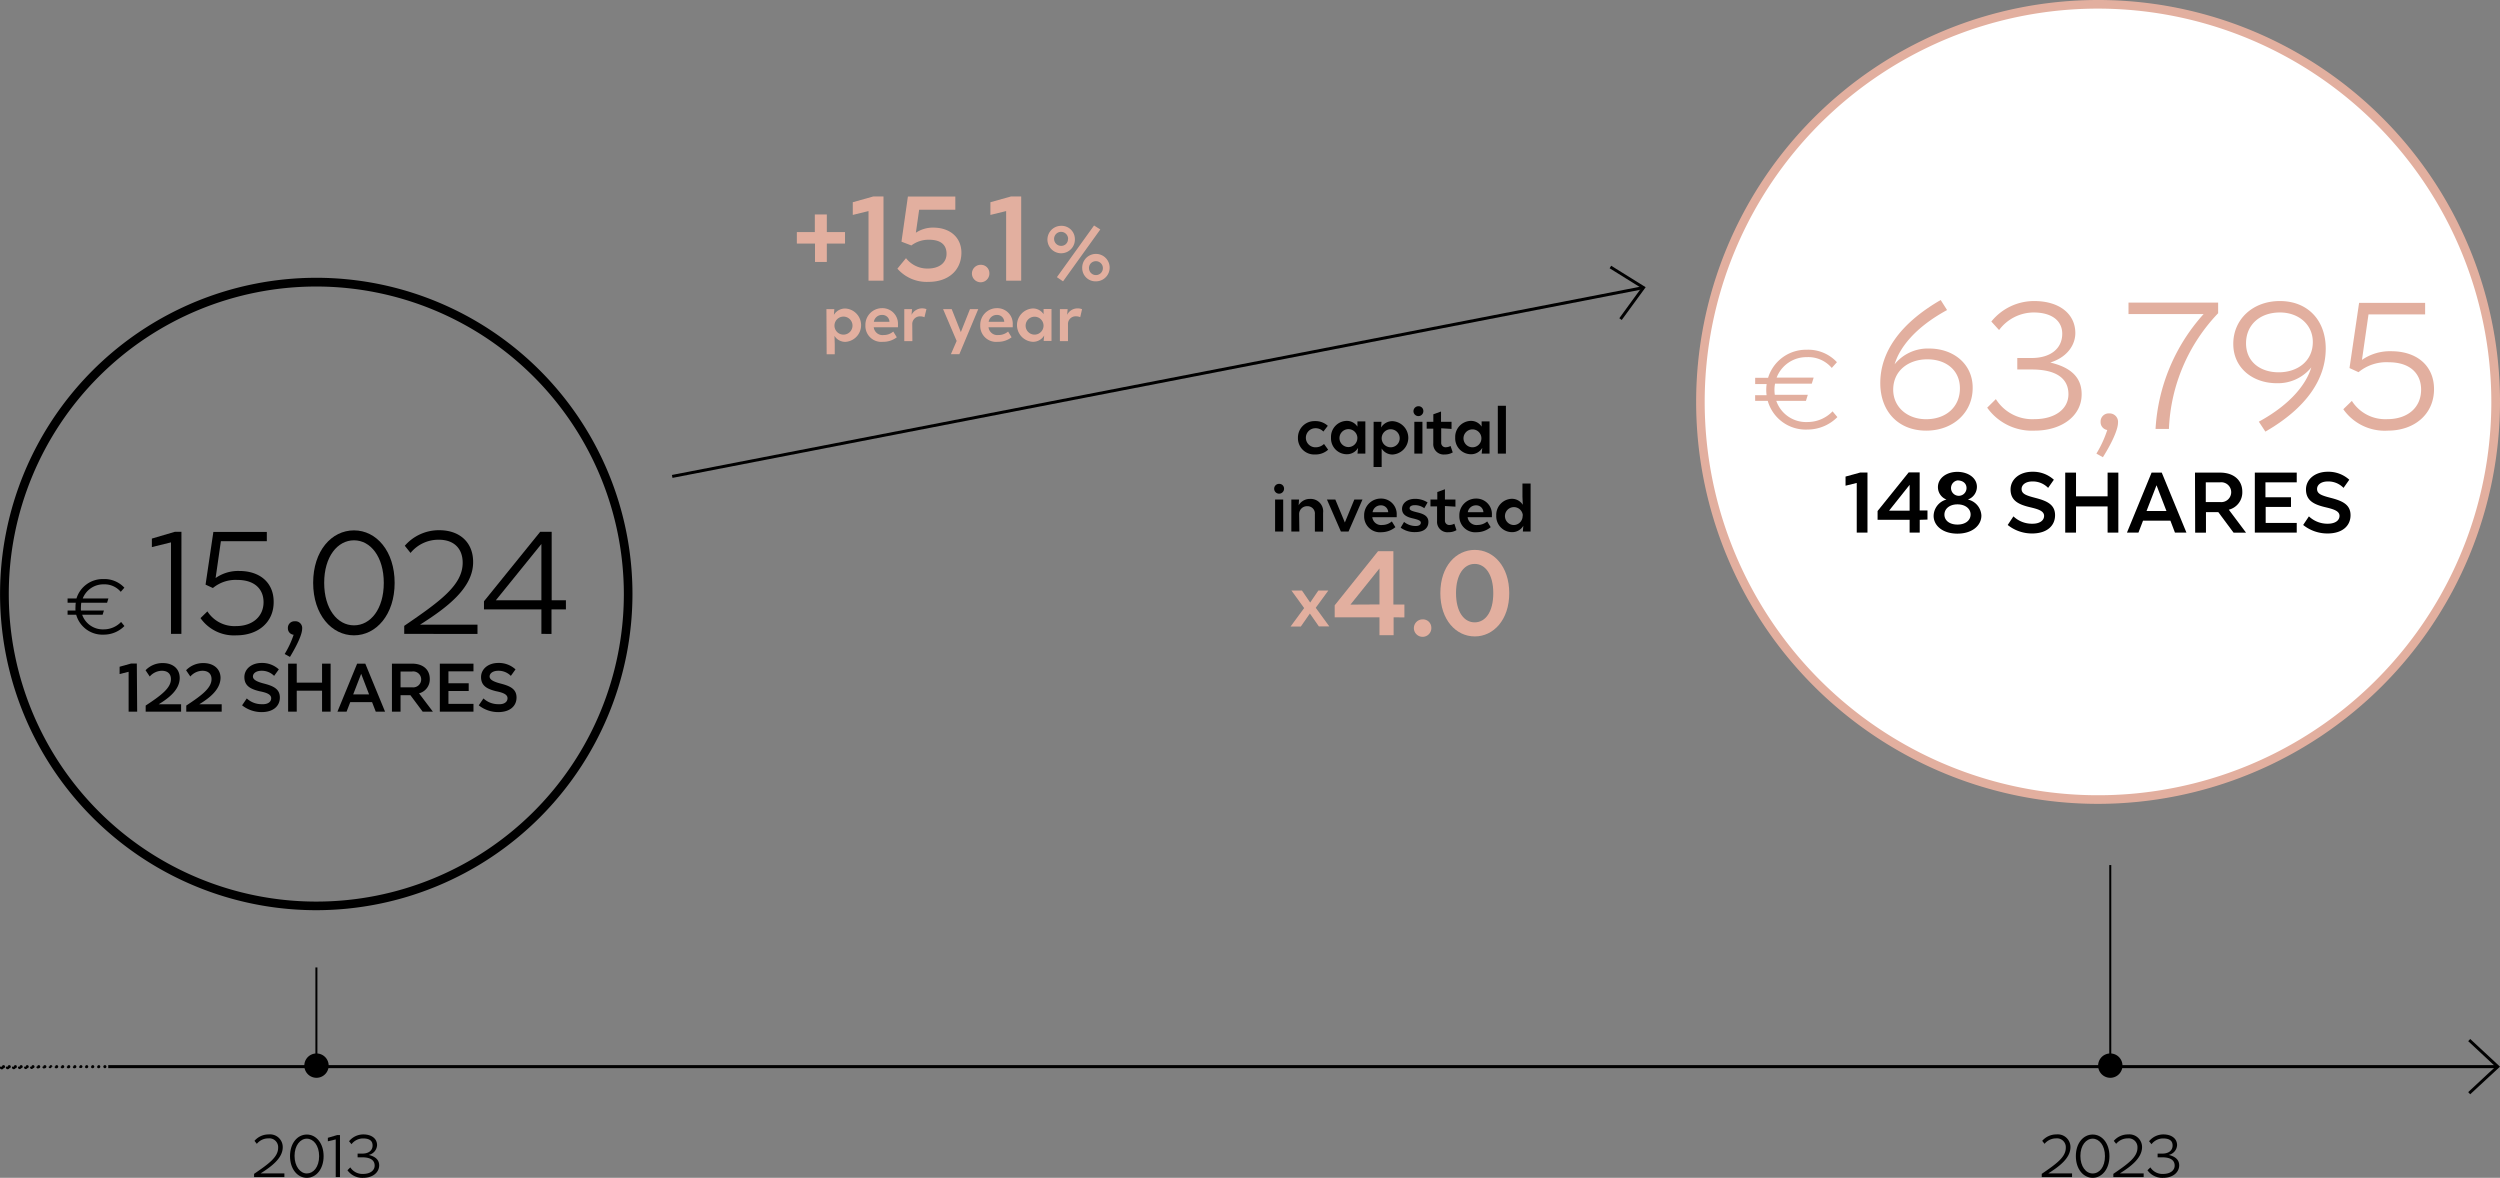 <?xml version="1.0" encoding="utf-8"?>
<svg xmlns="http://www.w3.org/2000/svg" viewBox="0 0 435.4 205.13">
  <rect x="0" y="0" width="435.4" height="205.13" fill="#808080" stroke="none"/>
  <defs>
    <style>.cls-1{fill:#e2af9f;}.cls-2{fill:#fff;}</style>
  </defs>
  <g id="Layer_2" data-name="Layer 2">
    <g id="Layer_1-2" data-name="Layer 1">
      <path class="cls-1" d="M141.91,40.42V37.35H144v3.07h3.17v2H144v3.2h-2.06v-3.2h-3.16v-2Z"/>
      <path class="cls-1" d="M153.87,48.88h-2.61V36.76l-2.74.67V35.22l3.56-1h1.79Z"/>
      <path class="cls-1" d="M161.71,49.09a6.77,6.77,0,0,1-5.42-2.3l1.5-1.83a4.7,4.7,0,0,0,3.79,1.81c2,0,3.27-1,3.27-2.57s-1-2.45-3.08-2.45a5,5,0,0,0-3.05,1L157,42.09l1.12-7.86h8.26v2.3h-6.3l-.57,4a5.38,5.38,0,0,1,3-.89c3,0,4.93,1.75,4.93,4.39C167.42,47.06,165.19,49.09,161.71,49.09Z"/>
      <path class="cls-1" d="M172.31,47.57a1.52,1.52,0,1,1-1.52-1.45A1.46,1.46,0,0,1,172.31,47.57Z"/>
      <path class="cls-1" d="M177.85,48.88h-2.62V36.76l-2.74.67V35.22l3.57-1h1.79Z"/>
      <path class="cls-1" d="M187.2,41.62a2.39,2.39,0,1,1-2.39-2.29A2.31,2.31,0,0,1,187.2,41.62Zm-1.18,0a1.22,1.22,0,1,0-1.21,1.2A1.16,1.16,0,0,0,186,41.62ZM185.14,49l-1.07-.73,6.47-9,1.09.69Zm3.34-2.29A2.39,2.39,0,1,1,190.86,49,2.31,2.31,0,0,1,188.48,46.72Zm1.18,0a1.21,1.21,0,1,0,1.2-1.22A1.18,1.18,0,0,0,189.66,46.72Z"/>
      <path class="cls-1" d="M143.93,53.84h1.38l-.08,1a2.28,2.28,0,0,1,2-1.11,2.91,2.91,0,0,1,0,5.81,2.2,2.2,0,0,1-1.9-1.05l.05,1.4v1.81h-1.41Zm4.54,2.79a1.57,1.57,0,1,0-1.56,1.65A1.57,1.57,0,0,0,148.47,56.63Z"/>
      <path class="cls-1" d="M153.79,59.53a2.77,2.77,0,0,1-3.07-2.86,2.9,2.9,0,0,1,2.89-3,2.71,2.71,0,0,1,2.78,2.85V57h-4.22a1.54,1.54,0,0,0,1.73,1.35,2.51,2.51,0,0,0,1.67-.61l.62,1A3.84,3.84,0,0,1,153.79,59.53Zm-1.6-3.48h2.72a1.23,1.23,0,0,0-1.3-1.2A1.41,1.41,0,0,0,152.19,56.05Z"/>
      <path class="cls-1" d="M158.9,59.41h-1.41V53.84h1.35l-.09,1a2.08,2.08,0,0,1,2.6-1L161,55.25a1.72,1.72,0,0,0-.69-.15,1.34,1.34,0,0,0-1.43,1.43Z"/>
      <path class="cls-1" d="M167.08,61.69h-1.47l1-2.31-2.36-5.54h1.5l1.59,4,1.59-4h1.44Z"/>
      <path class="cls-1" d="M173.78,59.53a2.77,2.77,0,0,1-3.06-2.86,2.9,2.9,0,0,1,2.88-3,2.7,2.7,0,0,1,2.78,2.85V57h-4.22a1.55,1.55,0,0,0,1.73,1.35,2.55,2.55,0,0,0,1.68-.61l.61,1A3.84,3.84,0,0,1,173.78,59.53Zm-1.6-3.48h2.72a1.23,1.23,0,0,0-1.3-1.2A1.42,1.42,0,0,0,172.18,56.05Z"/>
      <path class="cls-1" d="M181.86,58.42a2.24,2.24,0,0,1-2,1.11,2.91,2.91,0,0,1,0-5.81,2.21,2.21,0,0,1,1.89,1v-.91h1.38v5.57h-1.37Zm-.12-1.79a1.56,1.56,0,1,0-1.56,1.65A1.57,1.57,0,0,0,181.74,56.63Z"/>
      <path class="cls-1" d="M186,59.41h-1.41V53.84h1.35l-.09,1a2,2,0,0,1,1.85-1.13,2,2,0,0,1,.75.14l-.32,1.39a1.76,1.76,0,0,0-.7-.15A1.34,1.34,0,0,0,186,56.53Z"/>
      <path d="M230.59,77.32l.72,1a3.25,3.25,0,0,1-2.26.83,2.83,2.83,0,0,1-3-2.89A2.87,2.87,0,0,1,229,73.34a3.16,3.16,0,0,1,2.25.82l-.77,1a1.86,1.86,0,0,0-1.39-.58,1.66,1.66,0,0,0,0,3.32A2.09,2.09,0,0,0,230.59,77.32Z"/>
      <path d="M236.52,78a2.24,2.24,0,0,1-2,1.11,2.76,2.76,0,0,1-2.71-2.89,2.79,2.79,0,0,1,2.71-2.92,2.21,2.21,0,0,1,1.89,1v-.91h1.38V79h-1.37Zm-.12-1.79a1.56,1.56,0,1,0-1.56,1.65A1.57,1.57,0,0,0,236.4,76.25Z"/>
      <path d="M239.23,73.46h1.37l-.07,1a2.28,2.28,0,0,1,2-1.11,2.91,2.91,0,0,1,0,5.81,2.19,2.19,0,0,1-1.9-1.05l0,1.4v1.82h-1.41Zm4.54,2.79a1.57,1.57,0,1,0-1.57,1.65A1.57,1.57,0,0,0,243.77,76.25Z"/>
      <path d="M247.89,71.58a.86.86,0,1,1-.86-.83A.82.82,0,0,1,247.89,71.58ZM246.32,79V73.46h1.41V79Z"/>
      <path d="M249.63,73.46V72.15l1.34-.48v1.79h1.83V74.7L251,74.59v2.49a.75.75,0,0,0,.83.81,1.78,1.78,0,0,0,.8-.22l.38,1.12a2.65,2.65,0,0,1-1.39.36,1.81,1.81,0,0,1-2-1.94V74.66h-1.15v-1.2Z"/>
      <path d="M258.15,78a2.24,2.24,0,0,1-2,1.11,2.76,2.76,0,0,1-2.71-2.89,2.79,2.79,0,0,1,2.71-2.92,2.2,2.2,0,0,1,1.89,1v-.91h1.38V79h-1.37ZM258,76.25a1.56,1.56,0,1,0-1.56,1.65A1.56,1.56,0,0,0,258,76.25Z"/>
      <path d="M260.86,79V70.67h1.41V79Z"/>
      <path d="M223.63,85.12a.86.86,0,0,1-1.72,0,.84.84,0,0,1,.87-.85A.82.82,0,0,1,223.63,85.12Zm-1.56,7.45V87h1.41v5.57Z"/>
      <path d="M226.3,92.57h-1.4V87h1.34l-.07,1a2.26,2.26,0,0,1,2-1.11,2.17,2.17,0,0,1,2.26,2.43v3.26H229v-3a1.28,1.28,0,0,0-1.33-1.42,1.37,1.37,0,0,0-1.41,1.46Z"/>
      <path d="M234.22,91l1.65-4h1.42l-2.43,5.57h-1.33L231.1,87h1.46Z"/>
      <path d="M240.65,92.69a2.77,2.77,0,0,1-3.07-2.86,2.9,2.9,0,0,1,2.89-3,2.71,2.71,0,0,1,2.78,2.85v.39H239a1.54,1.54,0,0,0,1.73,1.36,2.52,2.52,0,0,0,1.67-.62l.62,1A3.84,3.84,0,0,1,240.65,92.69Zm-1.6-3.48h2.72a1.24,1.24,0,0,0-1.3-1.2A1.42,1.42,0,0,0,239.05,89.21Z"/>
      <path d="M245.92,90.25c-1-.24-1.74-.66-1.74-1.62s.88-1.75,2.24-1.75a3.91,3.91,0,0,1,2.21.63l-.58,1a2.7,2.7,0,0,0-1.62-.53c-.59,0-.93.2-.93.55s.44.48,1.27.69c1.12.26,2,.63,2,1.68s-.76,1.77-2.28,1.77a4.07,4.07,0,0,1-2.55-.77l.59-1a3.24,3.24,0,0,0,2,.71c.61,0,.92-.22.92-.59S246.91,90.48,245.92,90.25Z"/>
      <path d="M250.32,87V85.69l1.33-.48V87h1.83v1.24l-1.83-.11v2.49a.75.75,0,0,0,.83.81,1.82,1.82,0,0,0,.81-.22l.37,1.12a2.64,2.64,0,0,1-1.38.36,1.81,1.81,0,0,1-2-1.94V88.2h-1.15V87Z"/>
      <path d="M257.23,92.69a2.77,2.77,0,0,1-3.07-2.86,2.9,2.9,0,0,1,2.89-3,2.71,2.71,0,0,1,2.78,2.85v.39H255.6a1.55,1.55,0,0,0,1.74,1.36,2.56,2.56,0,0,0,1.67-.62l.61,1A3.81,3.81,0,0,1,257.23,92.69Zm-1.6-3.48h2.72a1.24,1.24,0,0,0-1.3-1.2A1.42,1.42,0,0,0,255.63,89.21Z"/>
      <path d="M265.22,92.57l.08-1a2.24,2.24,0,0,1-2,1.11,2.76,2.76,0,0,1-2.71-2.89,2.79,2.79,0,0,1,2.71-2.92,2.23,2.23,0,0,1,1.91,1.05l-.06-1.4V84.21h1.42v8.36Zm0-2.78a1.56,1.56,0,1,0-1.56,1.65A1.57,1.57,0,0,0,265.18,89.79Z"/>
      <path class="cls-1" d="M228.13,106.85l-1.58,2.27h-1.79l2.37-3.22-2.21-3.05h1.83l1.43,2.09,1.42-2.09h1.74l-2.19,3,2.36,3.24h-1.82Z"/>
      <path class="cls-1" d="M242.71,107.51v3.12h-2.46v-3.12h-7.8v-2.09L240,96h2.67v9.29h1.92v2.24Zm-2.46-2.24V99l-5.06,6.3Z"/>
      <path class="cls-1" d="M249.28,109.32a1.52,1.52,0,1,1-1.51-1.45A1.45,1.45,0,0,1,249.28,109.32Z"/>
      <path class="cls-1" d="M262.85,103.31c0,4.66-2.76,7.53-6,7.53s-6-2.85-6-7.55,2.76-7.52,6-7.52S262.85,98.61,262.85,103.31Zm-2.78,0c0-3.33-1.43-5.1-3.24-5.1s-3.25,1.77-3.25,5.08,1.41,5.1,3.25,5.1S260.07,106.62,260.07,103.31Z"/>
      <path d="M55.08,158.52a55.07,55.07,0,1,1,55.07-55.06A55.12,55.12,0,0,1,55.08,158.52Zm0-108.62a53.56,53.56,0,1,0,53.57,53.56A53.62,53.62,0,0,0,55.08,49.9Z"/>
      <path class="cls-2" d="M365.4,139.25A69.25,69.25,0,1,0,296.15,70a69.25,69.25,0,0,0,69.25,69.25"/>
      <path class="cls-1" d="M365.4,140a70,70,0,1,1,70-70A70.08,70.08,0,0,1,365.4,140Zm0-138.5A68.5,68.5,0,1,0,433.89,70,68.58,68.58,0,0,0,365.4,1.5Z"/>
      <path class="cls-1" d="M305.67,68.83h2a7.3,7.3,0,0,1-.06-.94,6.94,6.94,0,0,1,.07-1h-2V65.8h2.25a6.91,6.91,0,0,1,6.71-4.89,6.83,6.83,0,0,1,5.28,2.17l-.9,1a5.37,5.37,0,0,0-4.38-1.88,5.55,5.55,0,0,0-5.22,3.56h6.45l-.33,1.06h-6.4a5.8,5.8,0,0,0-.1,1,6.86,6.86,0,0,0,.06.94h5.75l-.33,1.06h-5.16a5.49,5.49,0,0,0,5.46,3.68,6.05,6.05,0,0,0,4.34-1.86l.84,1a7.34,7.34,0,0,1-5.2,2.17,6.87,6.87,0,0,1-6.93-5h-2.19Z"/>
      <path class="cls-1" d="M335.47,75c-4.93,0-8-3.42-8-8.28,0-5.31,3.35-10.33,10.52-14.47L339.1,54c-5.69,3.09-8.31,6.66-9.13,9.44a7.43,7.43,0,0,1,6-2.74c4.24,0,7.59,2.68,7.59,6.82C343.59,71.83,340.17,75,335.47,75Zm-5.75-7.14c0,3.06,2.49,5.15,5.72,5.15,3.53,0,5.9-2.18,5.9-5.37s-2.43-5.06-5.68-5.06S329.72,64.53,329.72,67.88Z"/>
      <path class="cls-1" d="M354.36,75a9.56,9.56,0,0,1-8.27-4l1.51-1.49A7.49,7.49,0,0,0,354.3,73c3.6,0,5.94-1.76,5.94-4.35s-1.9-4.3-6.41-4.3h-2.5v-2h2.5c3.28,0,5.33-1.64,5.33-4.23,0-2.21-1.76-3.7-5-3.7a7.56,7.56,0,0,0-6,3.06L346.81,56a9.57,9.57,0,0,1,7.46-3.57c4.36,0,7.17,2.21,7.17,5.59,0,1.77-1.11,4.08-4.36,5.12,4.27,1,5.46,3.16,5.46,5.53C362.54,72.49,359,75,354.36,75Z"/>
      <path class="cls-1" d="M368.87,73.63c0,1.13-1,3.41-2.63,6L365.11,79A19.34,19.34,0,0,0,367,74.89a1.38,1.38,0,0,1-1.16-1.42A1.41,1.41,0,0,1,367.35,72,1.47,1.47,0,0,1,368.87,73.63Z"/>
      <path class="cls-1" d="M386.31,54.55a30.94,30.94,0,0,0-8.57,20.15h-2.33a32.66,32.66,0,0,1,8.37-20H370.7v-2h15.61Z"/>
      <path class="cls-1" d="M397.05,52.43c4.93,0,8,3.41,8,8.28,0,5.3-3.34,10.33-10.51,14.46l-1.14-1.73c5.68-3.1,8.31-6.67,9.13-9.45a7.46,7.46,0,0,1-6,2.75c-4.23,0-7.58-2.69-7.58-6.82C388.93,55.62,392.34,52.43,397.05,52.43Zm5.75,7.14c0-3.07-2.5-5.15-5.72-5.15-3.54,0-5.91,2.18-5.91,5.37s2.44,5.05,5.69,5.05S402.8,62.92,402.8,59.57Z"/>
      <path class="cls-1" d="M415.85,75a8.8,8.8,0,0,1-7.74-3.73l1.49-1.45A6.88,6.88,0,0,0,415.76,73c3.54,0,5.9-2,5.9-5.14,0-2.78-1.89-4.77-5.65-4.77a7.64,7.64,0,0,0-5.25,1.73l-1.57-.72,1.67-11.35h11.5v2H412.5l-1.14,7.93a8.52,8.52,0,0,1,5.09-1.51c4.58,0,7.46,2.62,7.46,6.6C423.91,72.14,420.49,75,415.85,75Z"/>
      <path d="M325.24,92.76h-1.87V84.11l-1.95.48V83l2.54-.7h1.28Z"/>
      <path d="M334.34,90.53v2.23h-1.76V90.53H327V89l5.42-6.73h1.91v6.63h1.36v1.59Zm-1.76-1.59v-4.5L329,88.94Z"/>
      <path d="M344.3,84.79A2.36,2.36,0,0,1,342.72,87a3,3,0,0,1,2.36,2.79c0,1.73-1.6,3.15-4.17,3.15s-4.15-1.39-4.15-3.1A3,3,0,0,1,339,87a2.31,2.31,0,0,1-1.49-2.16c0-1.6,1.53-2.66,3.38-2.66S344.3,83.21,344.3,84.79Zm-1.1,4.81c0-1-.92-1.76-2.29-1.76s-2.27.77-2.27,1.79.9,1.73,2.27,1.73S343.2,90.64,343.2,89.6Zm-.71-4.6c0-.83-.66-1.33-1.58-1.33A1.35,1.35,0,1,0,342.49,85Z"/>
      <path d="M356,89.84c0-.9-1.17-1.2-2.57-1.53-1.93-.47-3.27-1.16-3.27-3.07,0-1.72,1.52-3.08,3.81-3.08a5.38,5.38,0,0,1,3.73,1.39l-1,1.42a3.7,3.7,0,0,0-2.74-1.12c-1.17,0-1.88.58-1.88,1.31,0,.89.86,1.15,2.46,1.57,1.95.51,3.37,1.14,3.37,3s-1.44,3.18-4,3.18a6.76,6.76,0,0,1-4.25-1.48l1-1.5A4.66,4.66,0,0,0,354,91.21C355.21,91.21,356,90.67,356,89.84Z"/>
      <path d="M368.93,82.31V92.76h-1.87V88.2h-5.5v4.56h-1.88V82.31h1.88v4.13h5.5V82.31Z"/>
      <path d="M378,90.68h-4.77l-.8,2.08h-2l4.29-10.45h1.77l4.3,10.45h-2ZM377.31,89l-1.73-4.49L373.84,89Z"/>
      <path d="M382.28,82.31h4.37c2.35,0,3.87,1.3,3.87,3.33a3.11,3.11,0,0,1-2.35,3.13l3,4H389l-2.66-3.58h-2.15v3.58h-1.88ZM384.16,84v3.44h2.51a1.73,1.73,0,1,0,0-3.44Z"/>
      <path d="M400,91.07v1.69H392.7V82.31H400V84h-5.45v2.6H399v1.69h-4.41v2.79Z"/>
      <path d="M407.45,89.84c0-.9-1.18-1.2-2.58-1.53-1.92-.47-3.26-1.16-3.26-3.07,0-1.72,1.52-3.08,3.81-3.08a5.4,5.4,0,0,1,3.73,1.39l-1,1.42a3.68,3.68,0,0,0-2.73-1.12c-1.18,0-1.88.58-1.88,1.31,0,.89.85,1.15,2.46,1.57,1.94.51,3.37,1.14,3.37,3s-1.44,3.18-4,3.18a6.74,6.74,0,0,1-4.25-1.48l1-1.5a4.66,4.66,0,0,0,3.28,1.28C406.66,91.21,407.45,90.67,407.45,89.84Z"/>
      <path d="M11.77,106.33h1.38a4.63,4.63,0,0,1,0-.65,4.17,4.17,0,0,1,.05-.71H11.77v-.74h1.55A4.78,4.78,0,0,1,18,100.85a4.73,4.73,0,0,1,3.66,1.5l-.63.72a3.71,3.71,0,0,0-3-1.3,3.85,3.85,0,0,0-3.62,2.46h4.47l-.23.74H14.16a4.17,4.17,0,0,0-.06.71,4.45,4.45,0,0,0,0,.65h4l-.23.73H14.31a3.81,3.81,0,0,0,3.78,2.55,4.17,4.17,0,0,0,3-1.29l.58.71a5.06,5.06,0,0,1-3.6,1.5,4.75,4.75,0,0,1-4.8-3.47H11.77Z"/>
      <path d="M31.59,110.4H29.78V94.46l-3.33.82V93.8l4-1.18h1.15Z"/>
      <path d="M41.19,110.65a7.12,7.12,0,0,1-6.27-3l1.2-1.17a5.6,5.6,0,0,0,5,2.56c2.87,0,4.78-1.67,4.78-4.17,0-2.25-1.53-3.87-4.58-3.87a6.17,6.17,0,0,0-4.24,1.41l-1.28-.59,1.36-9.18h9.31v1.61h-8l-.92,6.42a6.84,6.84,0,0,1,4.11-1.23c3.71,0,6,2.13,6,5.35C47.71,108.32,45,110.65,41.19,110.65Z"/>
      <path d="M52.62,109.53c0,.92-.84,2.76-2.12,4.88l-.92-.51a16.42,16.42,0,0,0,1.56-3.35,1.11,1.11,0,0,1-1-1.15,1.14,1.14,0,0,1,1.2-1.2A1.18,1.18,0,0,1,52.62,109.53Z"/>
      <path d="M68.73,101.52c0,5.5-3.19,9.13-7.08,9.13s-7.11-3.6-7.11-9.15,3.2-9.13,7.11-9.13S68.73,96,68.73,101.52Zm-1.89,0c0-4.58-2.33-7.42-5.19-7.42s-5.19,2.84-5.19,7.4,2.3,7.41,5.19,7.41S66.84,106.07,66.84,101.52Z"/>
      <path d="M73.16,108.79h10v1.61H70.4V109c6.32-4.32,10.18-7.11,10.18-11,0-2.41-1.46-4-4.15-4a6.26,6.26,0,0,0-4.93,2.3l-1-1.25a7.86,7.86,0,0,1,6-2.71c3.58,0,5.9,2.14,5.9,5.52C82.44,102.42,77.76,105.87,73.16,108.79Z"/>
      <path d="M96.05,106.13v4.27H94.29v-4.27h-10v-1.41l9.79-12.1h2v11.92h2.48v1.59Zm-1.76-1.59v-9.8l-7.93,9.8Z"/>
      <path d="M23.89,123.94H22.4V117l-1.57.39v-1.27l2-.56h1Z"/>
      <path d="M27.63,122.66h3.91v1.28H25.37v-1.06c2.73-1.79,4.4-3.07,4.4-4.6,0-.89-.54-1.46-1.6-1.46a2.86,2.86,0,0,0-2.09,1l-.73-1.09a4.08,4.08,0,0,1,3-1.25c1.78,0,2.95,1,2.95,2.6C31.29,120.08,29.5,121.52,27.63,122.66Z"/>
      <path d="M34.7,122.66h3.91v1.28H32.44v-1.06c2.73-1.79,4.4-3.07,4.4-4.6,0-.89-.54-1.46-1.6-1.46a2.86,2.86,0,0,0-2.09,1l-.74-1.09a4.11,4.11,0,0,1,3-1.25c1.78,0,3,1,3,2.6C38.36,120.08,36.56,121.52,34.7,122.66Z"/>
      <path d="M47.23,121.6c0-.72-.94-1-2.06-1.22-1.54-.38-2.61-.93-2.61-2.46,0-1.37,1.21-2.46,3-2.46a4.29,4.29,0,0,1,3,1.12l-.82,1.13a3,3,0,0,0-2.19-.89c-.94,0-1.5.45-1.5,1s.68.92,2,1.25c1.55.41,2.69.92,2.69,2.41s-1.15,2.54-3.17,2.54a5.48,5.48,0,0,1-3.41-1.18l.82-1.2a3.75,3.75,0,0,0,2.62,1C46.6,122.7,47.23,122.27,47.23,121.6Z"/>
      <path d="M57.58,115.58v8.36H56.09v-3.65H51.68v3.65h-1.5v-8.36h1.5v3.31h4.41v-3.31Z"/>
      <path d="M64.8,122.28H61l-.64,1.66H58.77l3.43-8.36h1.42l3.44,8.36H65.44Zm-.52-1.34-1.38-3.59-1.39,3.59Z"/>
      <path d="M68.26,115.58h3.5c1.88,0,3.09,1,3.09,2.67a2.49,2.49,0,0,1-1.87,2.5l2.41,3.19H73.61l-2.13-2.86H69.76v2.86h-1.5Zm1.5,1.37v2.75h2a1.39,1.39,0,1,0,0-2.75Z"/>
      <path d="M82.46,122.59v1.35H76.6v-8.36h5.86v1.34H78.1V119h3.53v1.34H78.1v2.24Z"/>
      <path d="M88.39,121.6c0-.72-.93-1-2-1.22-1.54-.38-2.61-.93-2.61-2.46,0-1.37,1.21-2.46,3-2.46a4.26,4.26,0,0,1,3,1.12l-.81,1.13a3,3,0,0,0-2.19-.89c-.94,0-1.51.45-1.51,1s.69.92,2,1.25c1.55.41,2.69.92,2.69,2.41s-1.15,2.54-3.18,2.54a5.45,5.45,0,0,1-3.4-1.18l.82-1.2a3.75,3.75,0,0,0,2.62,1C87.77,122.7,88.39,122.27,88.39,121.6Z"/>
      <polygon points="117.12 83.23 117.02 82.72 286.18 49.83 286.28 50.35 117.12 83.23"/>
      <polygon points="282.44 55.73 282.02 55.42 285.85 50.16 280.33 46.72 280.6 46.28 286.61 50.02 282.44 55.73"/>
      <rect x="18.85" y="185.5" width="416.16" height="0.53"/>
      <polygon points="430.21 190.58 429.86 190.2 434.62 185.77 429.86 181.33 430.21 180.95 435.4 185.77 430.21 190.58"/>
      <path d="M45.39,204.36h4.14V205H44.25v-.56c2.6-1.78,4.19-2.93,4.19-4.54a1.54,1.54,0,0,0-1.71-1.64,2.57,2.57,0,0,0-2,.95l-.41-.52a3.25,3.25,0,0,1,2.49-1.12,2.21,2.21,0,0,1,2.43,2.28C49.21,201.73,47.28,203.16,45.39,204.36Z"/>
      <path d="M56.36,201.36c0,2.27-1.32,3.77-2.92,3.77s-2.93-1.49-2.93-3.78,1.32-3.76,2.93-3.76S56.36,199.08,56.36,201.36Zm-.78,0c0-1.88-1-3.05-2.14-3.05s-2.14,1.17-2.14,3,1,3.06,2.14,3.06S55.58,203.24,55.58,201.36Z"/>
      <path d="M59.21,205h-.74v-6.56l-1.37.33v-.61l1.64-.48h.47Z"/>
      <path d="M63.27,205.13a3.18,3.18,0,0,1-2.76-1.32l.5-.5a2.51,2.51,0,0,0,2.24,1.14c1.2,0,2-.59,2-1.45s-.63-1.44-2.14-1.44h-.83v-.65h.83c1.1,0,1.78-.55,1.78-1.41s-.59-1.23-1.67-1.23a2.53,2.53,0,0,0-2,1l-.43-.51a3.21,3.21,0,0,1,2.49-1.19c1.45,0,2.39.74,2.39,1.87a1.84,1.84,0,0,1-1.45,1.7c1.42.35,1.82,1.06,1.82,1.85C66,204.28,64.83,205.13,63.27,205.13Z"/>
      <path d="M356.73,204.36h4.14V205h-5.28v-.56c2.6-1.78,4.19-2.93,4.19-4.54a1.54,1.54,0,0,0-1.7-1.64,2.59,2.59,0,0,0-2,.95l-.41-.52a3.26,3.26,0,0,1,2.49-1.12,2.21,2.21,0,0,1,2.43,2.28C360.55,201.73,358.63,203.16,356.73,204.36Z"/>
      <path d="M367.38,201.36c0,2.27-1.32,3.77-2.92,3.77s-2.93-1.49-2.93-3.78,1.32-3.76,2.93-3.76S367.38,199.08,367.38,201.36Zm-.78,0c0-1.88-1-3.05-2.14-3.05s-2.14,1.17-2.14,3,.95,3.06,2.14,3.06S366.6,203.24,366.6,201.36Z"/>
      <path d="M369.2,204.36h4.14V205h-5.28v-.56c2.6-1.78,4.2-2.93,4.2-4.54a1.54,1.54,0,0,0-1.71-1.64,2.6,2.6,0,0,0-2,.95l-.41-.52a3.26,3.26,0,0,1,2.49-1.12,2.21,2.21,0,0,1,2.43,2.28C373,201.73,371.1,203.16,369.2,204.36Z"/>
      <path d="M376.76,205.13a3.18,3.18,0,0,1-2.76-1.32l.51-.5a2.48,2.48,0,0,0,2.23,1.14c1.2,0,2-.59,2-1.45s-.63-1.44-2.14-1.44h-.83v-.65h.83c1.1,0,1.78-.55,1.78-1.41s-.59-1.23-1.67-1.23a2.54,2.54,0,0,0-2,1l-.43-.51a3.21,3.21,0,0,1,2.49-1.19c1.45,0,2.39.74,2.39,1.87a1.84,1.84,0,0,1-1.45,1.7c1.42.35,1.82,1.06,1.82,1.85C379.49,204.28,378.32,205.13,376.76,205.13Z"/>
      <rect x="54.93" y="168.49" width="0.35" height="17.1"/>
      <path d="M55.11,187.71A2.12,2.12,0,1,0,53,185.59a2.12,2.12,0,0,0,2.13,2.12"/>
      <rect x="367.35" y="150.66" width="0.35" height="34.93"/>
      <path d="M367.53,187.71a2.12,2.12,0,1,0-2.12-2.12,2.12,2.12,0,0,0,2.12,2.12"/>
      <path d="M18,185.77a.27.27,0,0,1,.27-.27h0a.27.27,0,0,1,.27.27h0a.27.27,0,0,1-.27.27h0A.27.27,0,0,1,18,185.77Zm-1.05,0a.27.27,0,0,1,.27-.27h0a.27.27,0,0,1,.25.27h0a.27.27,0,0,1-.25.27h0A.27.27,0,0,1,16.9,185.77Zm-1.06,0a.27.27,0,0,1,.27-.27h0a.27.27,0,0,1,.26.27h0a.27.27,0,0,1-.26.27h0A.27.27,0,0,1,15.84,185.77Zm-1.05,0a.27.27,0,0,1,.26-.27h0a.27.27,0,0,1,.27.27h0a.27.27,0,0,1-.27.27h0A.27.27,0,0,1,14.79,185.77Zm-1,0a.27.27,0,0,1,.25-.27h0a.27.27,0,0,1,.27.27h0A.27.27,0,0,1,14,186h0A.27.27,0,0,1,13.74,185.77Zm-1.06,0a.26.26,0,0,1,.26-.27h0a.26.26,0,0,1,.26.27h0a.26.26,0,0,1-.26.27h0A.26.26,0,0,1,12.68,185.77Zm-1.06,0a.27.27,0,0,1,.27-.27h0a.25.25,0,0,1,.25.27h0a.25.25,0,0,1-.25.27h0A.27.27,0,0,1,11.62,185.77Zm-1.06,0a.27.27,0,0,1,.27-.27h0a.27.27,0,0,1,.26.27h0a.27.27,0,0,1-.26.27h0A.27.27,0,0,1,10.56,185.77Zm-1.05,0a.27.27,0,0,1,.27-.27h0a.27.27,0,0,1,.26.27h0a.27.27,0,0,1-.26.27h0A.27.27,0,0,1,9.51,185.77Zm-1,0a.27.27,0,0,1,.25-.27h0a.27.27,0,0,1,.27.27H9a.27.27,0,0,1-.27.27h0A.27.27,0,0,1,8.46,185.77Zm-1.07,0a.27.27,0,0,1,.27-.27h0a.27.27,0,0,1,.27.27h0a.27.27,0,0,1-.27.27h0A.27.27,0,0,1,7.39,185.77Zm-1.06,0a.28.28,0,0,1,.28-.27h0a.27.27,0,0,1,.25.27h0a.27.27,0,0,1-.25.27h0A.28.28,0,0,1,6.33,185.77Zm-1,0a.27.27,0,0,1,.27-.27h0a.27.27,0,0,1,.26.27h0a.27.27,0,0,1-.26.27h0A.27.27,0,0,1,5.28,185.77Zm-1,0a.27.27,0,0,1,.25-.27h0a.27.27,0,0,1,.27.27h0a.27.27,0,0,1-.27.27h0A.27.27,0,0,1,4.23,185.77Zm-1.06,0a.27.27,0,0,1,.26-.27h0a.27.27,0,0,1,.27.27h0a.27.27,0,0,1-.27.27h0A.27.27,0,0,1,3.17,185.77Zm-1,0a.26.26,0,0,1,.26-.27h0a.25.25,0,0,1,.25.27h0a.25.25,0,0,1-.25.27h0A.26.26,0,0,1,2.12,185.77Zm-1.07,0a.27.27,0,0,1,.27-.27h0a.27.27,0,0,1,.26.27h0a.27.27,0,0,1-.26.27h0A.27.27,0,0,1,1.05,185.77Zm-1,0a.27.27,0,0,1,.27-.27h0a.27.27,0,0,1,.26.27h0a.27.27,0,0,1-.26.27h0A.27.27,0,0,1,0,185.77Z"/>
    </g>
  </g>
</svg>